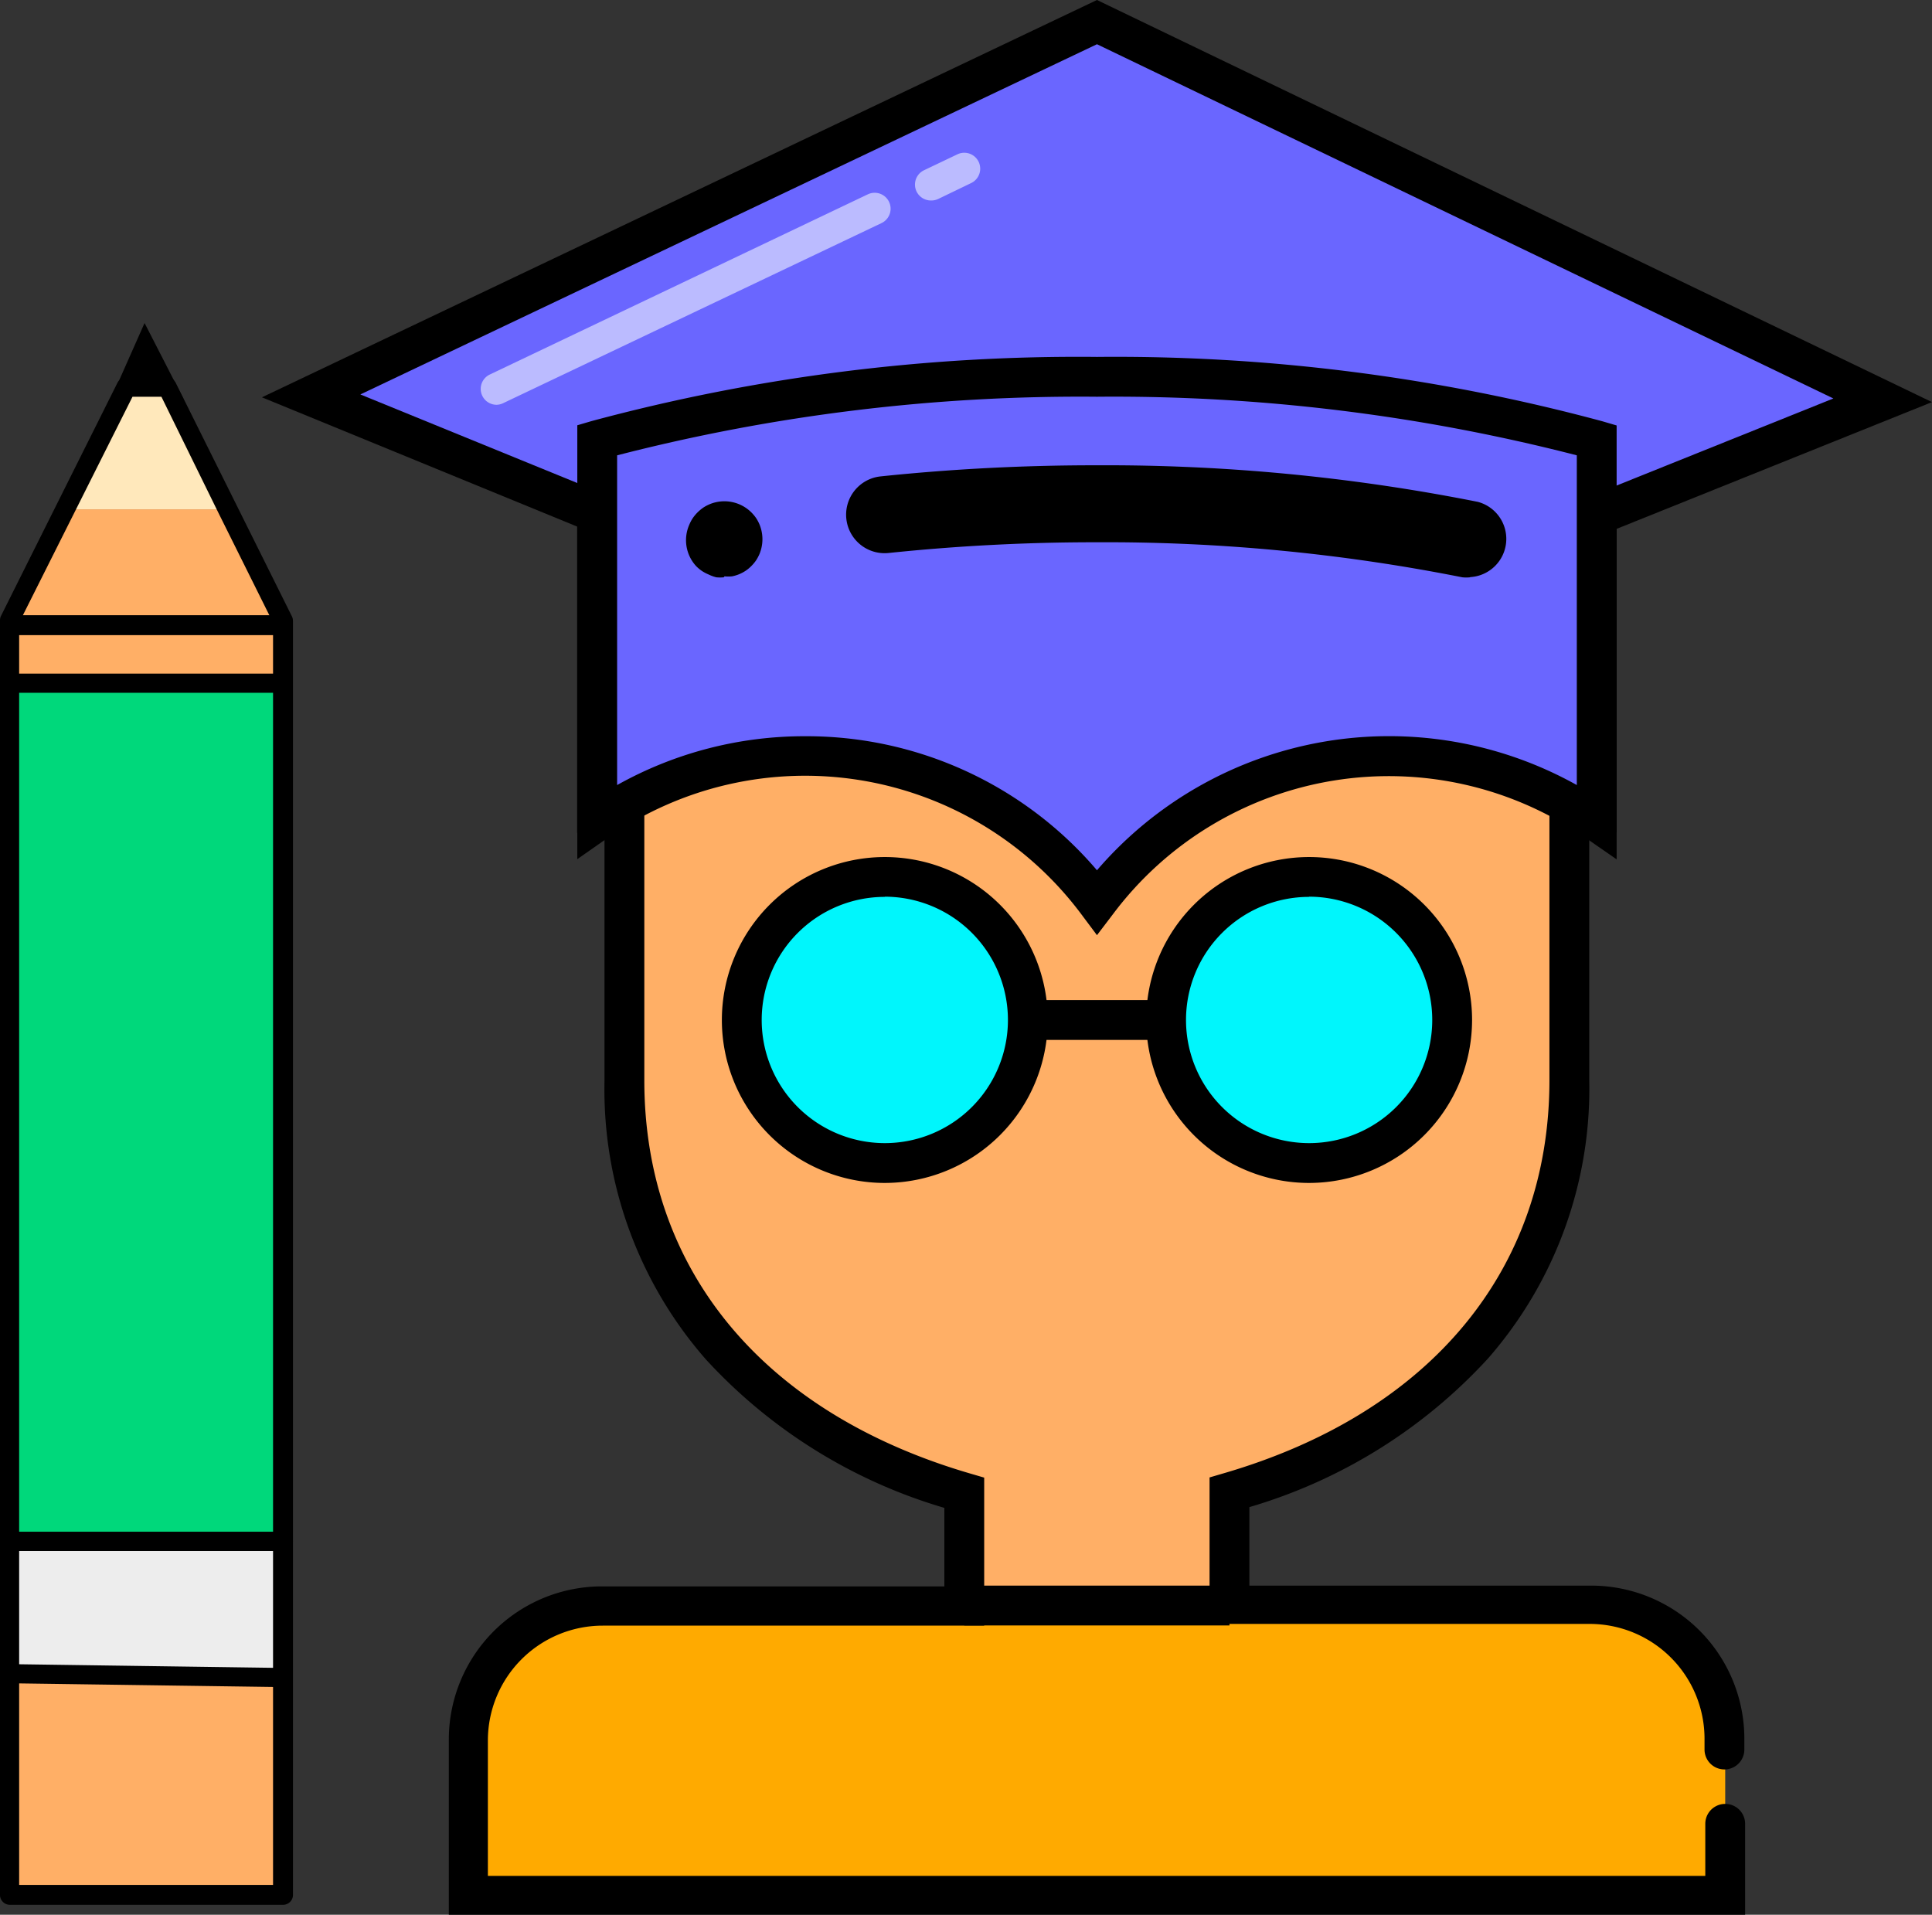 <svg id="Layer_1" data-name="Layer 1" xmlns="http://www.w3.org/2000/svg" viewBox="0 0 100.9 100"><rect x="0" y="0" width="100.9" height="100" fill="#333333" stroke="none"/><defs><style>.cls-1{fill:#6a66ff;}.cls-2{fill:#fa0;}.cls-3{fill:#ffaf66;}.cls-4{fill:#ffe8bb;}.cls-5{fill:#ededed;}.cls-6{fill:#00d87b;}.cls-7{fill:#00f6fc;}.cls-8{fill:#bbf;}</style></defs><title>education</title><polyline class="cls-1" points="83.96 26.69 98.33 20.91 57.29 1.15 16.25 20.68 30.62 26.54"/><path class="cls-2" d="M90.1,90.85a7,7,0,0,0-7-7H31.48a7,7,0,0,0-7,7V99H90.1Zm0,0" transform="translate(0)"/><path class="cls-3" d="M72.53,38.1a19,19,0,0,0-15.24,7.61A19.06,19.06,0,0,0,32.61,40.6V56.42c0,11.22,7.49,18.53,17.75,21.52v5.91H64.21V77.94C74.47,74.94,82,67.64,82,56.42V40.6a19,19,0,0,0-9.44-2.5Zm0,0" transform="translate(0)"/><path d="M91.14,100H23.44V90.85a8,8,0,0,1,8-8H49.32v-4.1a27.35,27.35,0,0,1-12.46-7.76,21.4,21.4,0,0,1-5.29-14.53V42.5l-1.43,1v-16L13.68,20.75,57.29,0,100.9,21,84.43,27.62V43.49L83,42.5V56.42a21.4,21.4,0,0,1-5.29,14.53,27.35,27.35,0,0,1-12.46,7.76v4.1H83.1a8,8,0,0,1,8,8v.56a1,1,0,1,1-2.08,0v-.56a6,6,0,0,0-6-6H63.17V77.16l.75-.22c10.8-3.15,17-10.64,17-20.53V38.81l1.43.82v-14h1.4l12-4.82L57.29,2.31,18.82,20.6l12,4.9h1.4V39.62l1.43-.82V56.42c0,9.89,6.2,17.37,17,20.53l.75.22v7.73H31.48a6,6,0,0,0-6,6v7.07H89.06V95.25a1,1,0,1,1,2.08,0Z" transform="translate(0)"/><path class="cls-3" d="M14.78,32.4v3.26H.52V32.4l2.89-5.8h8.48Zm0,0" transform="translate(0)"/><path class="cls-4" d="M3.41,26.6l3.19-6.4H8.71l3.19,6.4Zm0,0" transform="translate(0)"/><rect class="cls-3" x="0.52" y="87.69" width="14.26" height="11.27"/><rect class="cls-5" x="0.52" y="80.48" width="14.26" height="7.21"/><rect class="cls-6" x="0.52" y="35.66" width="14.26" height="44.82"/><path class="cls-7" d="M53.68,53.27a7.47,7.47,0,1,1-7.47-7.47,7.47,7.47,0,0,1,7.47,7.47Zm0,0" transform="translate(0)"/><path class="cls-7" d="M75.84,53.27a7.47,7.47,0,1,1-7.47-7.47,7.47,7.47,0,0,1,7.47,7.47Zm0,0" transform="translate(0)"/><path d="M46.21,61.78a8.51,8.51,0,1,1,8.51-8.51A8.52,8.52,0,0,1,46.21,61.78Zm0-14.94a6.43,6.43,0,1,0,6.43,6.43A6.44,6.44,0,0,0,46.21,46.83Z" transform="translate(0)"/><path d="M68.37,61.78a8.51,8.51,0,1,1,8.51-8.51A8.52,8.52,0,0,1,68.37,61.78Zm0-14.94a6.43,6.43,0,1,0,6.43,6.43A6.44,6.44,0,0,0,68.37,46.83Z" transform="translate(0)"/><path d="M14.78,81H.52A.52.52,0,0,1,0,80.48V32.4a.52.52,0,0,1,.05-.23L6.13,20a.52.52,0,0,1,.47-.29H8.71a.52.52,0,0,1,.47.29l6.07,12.2a.52.52,0,0,1,.05.23V80.48A.52.52,0,0,1,14.78,81ZM1,80H14.26V32.52l-2.83-5.69h0l-3-6.11H6.92L1,32.52Z" transform="translate(0)"/><path d="M14.78,99.48H.52A.52.52,0,0,1,0,99V80.48A.52.52,0,0,1,.52,80H14.78a.52.52,0,0,1,.52.52V99A.52.52,0,0,1,14.78,99.48ZM1,98.44H14.26V81H1Z" transform="translate(0)"/><path d="M14.78,36.18H.52a.52.52,0,1,1,0-1H14.78a.52.52,0,0,1,0,1Z" transform="translate(0)"/><path d="M14.78,88.11h0L.51,87.91a.52.52,0,1,1,0-1l14.26.2a.52.52,0,0,1,0,1Z" transform="translate(0)"/><path class="cls-1" d="M83.39,23v19.9a19.06,19.06,0,0,0-26.1,4.21,19.06,19.06,0,0,0-26.1-4.21V23a95.88,95.88,0,0,1,26.1-3.31A95.88,95.88,0,0,1,83.39,23Zm0,0" transform="translate(0)"/><path d="M37.8,30.15a2,2,0,0,1-.39,0A2.06,2.06,0,0,1,37,30a2.12,2.12,0,0,1-.34-.18,2.06,2.06,0,0,1-.3-.25A2,2,0,0,1,36,27.4a2.06,2.06,0,0,1,.18-.34,2.2,2.2,0,0,1,.25-.3,2.29,2.29,0,0,1,.3-.25,2.12,2.12,0,0,1,.34-.18,2,2,0,0,1,2.17.43,2.08,2.08,0,0,1,.25.3,2.1,2.1,0,0,1,.18.34,2,2,0,0,1,.11.37,2,2,0,0,1,0,.78,2,2,0,0,1-.11.37,2.15,2.15,0,0,1-.18.34,2,2,0,0,1-.25.3,1.91,1.91,0,0,1-.3.25,2.09,2.09,0,0,1-.34.18,2,2,0,0,1-.37.11,2,2,0,0,1-.39,0Zm0,0" transform="translate(0)"/><path d="M76.78,30.15a2,2,0,0,1-.41,0,95.37,95.37,0,0,0-19.09-1.83,103.78,103.78,0,0,0-10.87.56,2,2,0,1,1-.42-4,107.73,107.73,0,0,1,11.29-.58,99.38,99.38,0,0,1,19.9,1.91,2,2,0,0,1-.4,3.93Zm0,0" transform="translate(0)"/><path d="M57.29,48.84l-.83-1.11a18,18,0,0,0-24.68-4l-1.63,1.14V22.21l.75-.22a97.72,97.72,0,0,1,26.39-3.35A97.72,97.72,0,0,1,83.68,22l.75.22V44.88L82.8,43.75a18,18,0,0,0-24.68,4ZM42.05,38.45a19.92,19.92,0,0,1,15.24,7A20.11,20.11,0,0,1,82.35,41V23.78a96.86,96.86,0,0,0-25.06-3.06,96.86,96.86,0,0,0-25.06,3.06V41A20,20,0,0,1,42.05,38.45Z" transform="translate(0)"/><rect x="50.36" y="82.81" width="13.85" height="2.08"/><rect x="53.68" y="52.23" width="7.22" height="2.08"/><rect x="0.52" y="32.13" width="14.26" height="1.04"/><polygon points="5.98 20.41 7.55 16.87 9.59 20.85 5.98 20.41"/><path class="cls-8" d="M25.94,21.14a.83.83,0,0,1-.36-1.58l19.74-9.41a.83.83,0,1,1,.72,1.5L26.29,21.05A.83.83,0,0,1,25.94,21.14Z" transform="translate(0)"/><path class="cls-8" d="M48.62,10.47a.83.83,0,0,1-.36-1.58L50,8.06a.83.83,0,0,1,.72,1.5L49,10.39A.83.83,0,0,1,48.62,10.47Z" transform="translate(0)"/></svg>